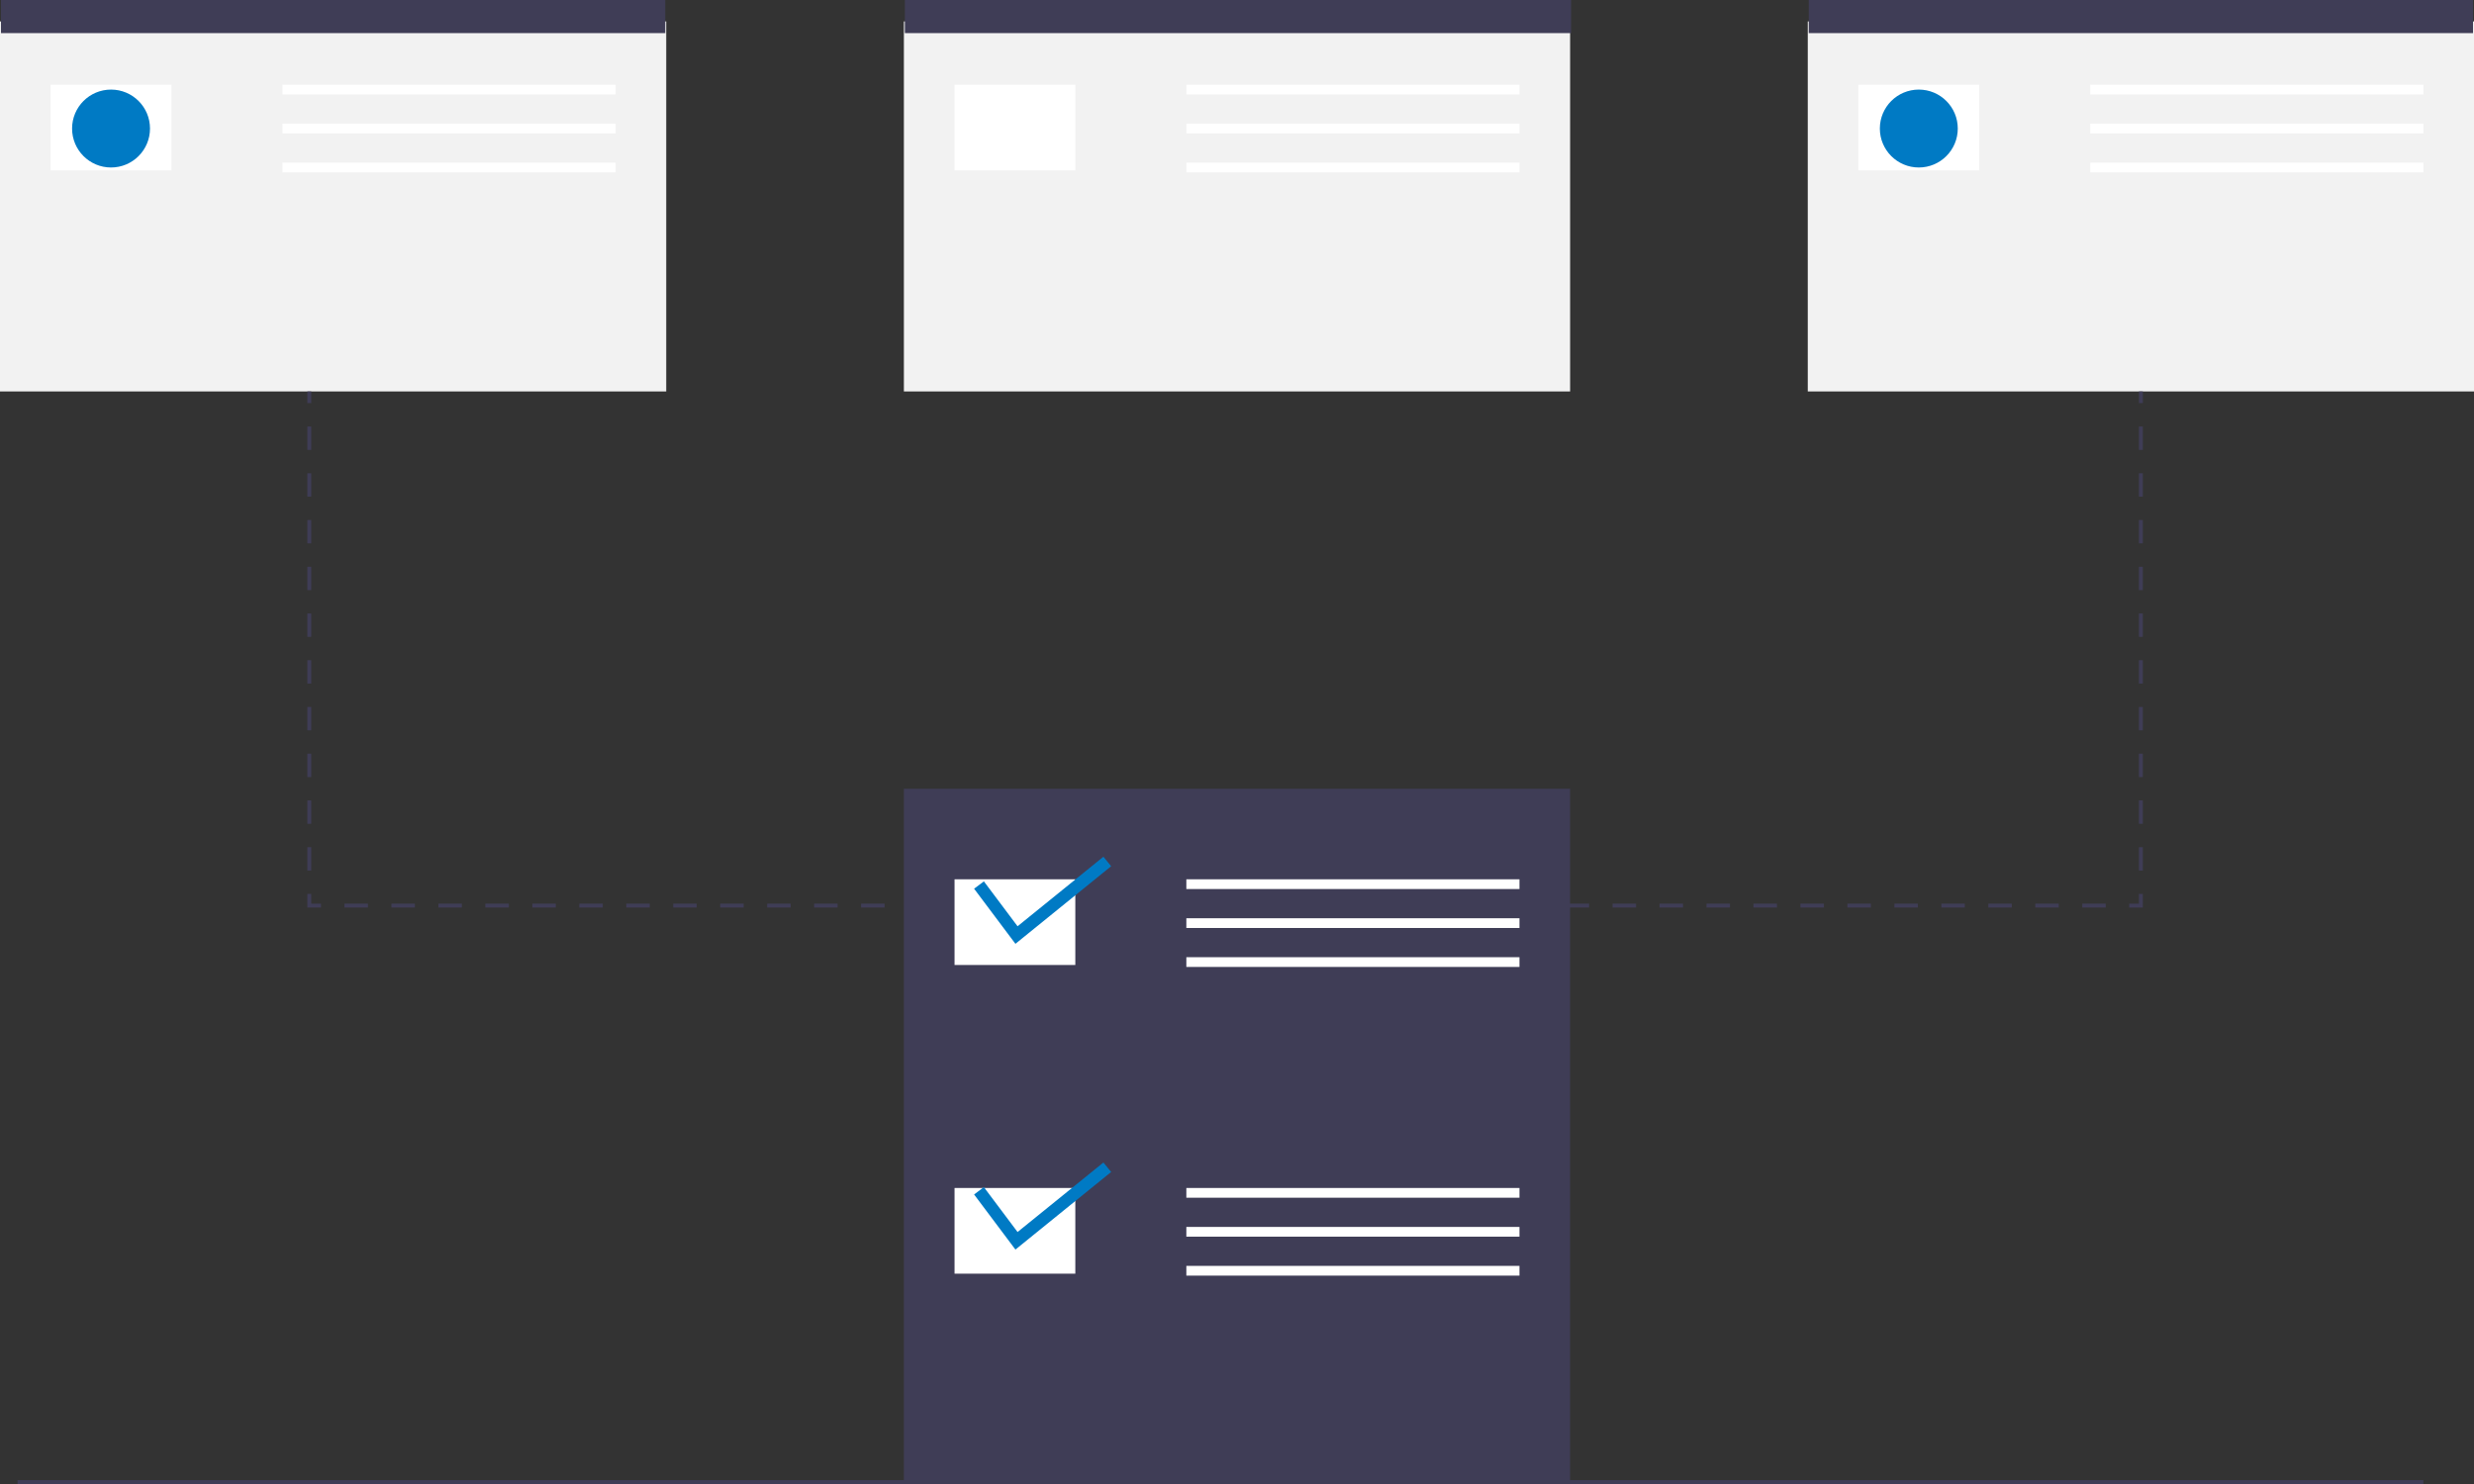 <?xml version="1.0" encoding="UTF-8" standalone="no"?> <svg xmlns="http://www.w3.org/2000/svg" xmlns:xlink="http://www.w3.org/1999/xlink" xmlns:serif="http://www.serif.com/" width="100%" height="100%" viewBox="0 0 4250 2550" version="1.1" xml:space="preserve" style="fill-rule:evenodd;clip-rule:evenodd;stroke-linejoin:round;stroke-miterlimit:2;"><rect x="0" y="0" width="4250" height="2550" fill="#333333" stroke="none"/><g><rect x="0" y="36.811" width="1144.49" height="635.827" style="fill:#f2f2f2;"></rect><rect x="1552.76" y="36.811" width="1144.49" height="635.827" style="fill:#f2f2f2;"></rect><rect x="3105.51" y="36.811" width="1144.49" height="635.827" style="fill:#f2f2f2;"></rect><rect x="1.673" y="0" width="1141.14" height="56.89" style="fill:#3f3d56;"></rect><rect x="1554.43" y="0" width="1144.49" height="56.89" style="fill:#3f3d56;"></rect><rect x="3107.18" y="0" width="1141.14" height="56.89" style="fill:#3f3d56;"></rect><rect x="87.008" y="145.571" width="207.48" height="147.244" style="fill:#fff;"></rect><rect x="485.236" y="145.571" width="572.244" height="16.732" style="fill:#fff;"></rect><rect x="485.236" y="212.5" width="572.244" height="16.732" style="fill:#fff;"></rect><rect x="485.236" y="279.429" width="572.244" height="16.732" style="fill:#fff;"></rect><rect x="1639.76" y="145.571" width="207.48" height="147.244" style="fill:#fff;"></rect><rect x="2037.99" y="145.571" width="572.244" height="16.732" style="fill:#fff;"></rect><rect x="2037.99" y="212.5" width="572.244" height="16.732" style="fill:#fff;"></rect><rect x="2037.99" y="279.429" width="572.244" height="16.732" style="fill:#fff;"></rect><rect x="3192.52" y="145.571" width="207.48" height="147.244" style="fill:#fff;"></rect><rect x="3590.75" y="145.571" width="572.244" height="16.732" style="fill:#fff;"></rect><rect x="3590.75" y="212.5" width="572.244" height="16.732" style="fill:#fff;"></rect><rect x="3590.75" y="279.429" width="572.244" height="16.732" style="fill:#fff;"></rect><circle cx="190.748" cy="220.866" r="66.929" style="fill:#007ac4;"></circle><circle cx="3296.26" cy="220.866" r="66.929" style="fill:#007ac4;"></circle><rect x="527.975" y="672.638" width="6.693" height="20.079" style="fill:#3f3d56;"></rect><path d="M534.668,1495.87l-6.693,0l0,-40.157l6.693,-0l0,40.157Zm0,-80.315l-6.693,0l0,-40.157l6.693,-0l0,40.157Zm0,-80.315l-6.693,0l0,-40.157l6.693,-0l0,40.157Zm0,-80.315l-6.693,0l0,-40.157l6.693,-0l0,40.157Zm0,-80.315l-6.693,0l0,-40.157l6.693,-0l0,40.157Zm0,-80.315l-6.693,0l0,-40.157l6.693,-0l0,40.157Zm0,-80.315l-6.693,0l0,-40.157l6.693,-0l0,40.157Zm0,-80.315l-6.693,0l0,-40.157l6.693,-0l0,40.157Zm0,-80.315l-6.693,0l0,-40.157l6.693,-0l0,40.157Zm0,-80.314l-6.693,-0l0,-40.158l6.693,0l0,40.158Z" style="fill:#3f3d56;fill-rule:nonzero;"></path><path d="M551.4,1559.45l-23.425,0l0,-23.425l6.692,0l-0,16.729l16.733,0l0,6.696Z" style="fill:#3f3d56;fill-rule:nonzero;"></path><path d="M3617.34,1559.45l-40.341,-0l0,-6.693l40.341,-0l-0,6.693Zm-80.681,-0l-40.341,-0l0,-6.693l40.341,-0l-0,6.693Zm-80.681,-0l-40.344,-0l-0,-6.693l40.344,-0l-0,6.693Zm-80.685,-0l-40.34,-0l0,-6.693l40.34,-0l0,6.693Zm-80.68,-0l-40.344,-0l-0,-6.693l40.344,-0l-0,6.693Zm-80.685,-0l-40.34,-0l-0,-6.693l40.34,-0l0,6.693Zm-80.681,-0l-40.343,-0l-0,-6.693l40.343,-0l0,6.693Zm-80.684,-0l-40.34,-0l-0,-6.693l40.34,-0l0,6.693Zm-80.681,-0l-40.344,-0l0,-6.693l40.344,-0l0,6.693Zm-80.684,-0l-40.341,-0l0,-6.693l40.341,-0l-0,6.693Zm-80.681,-0l-40.344,-0l0,-6.693l40.344,-0l-0,6.693Zm-80.684,-0l-40.341,-0l0,-6.693l40.341,-0l-0,6.693Zm-80.681,-0l-40.344,-0l-0,-6.693l40.344,-0l-0,6.693Zm-80.685,-0l-40.34,-0l-0,-6.693l40.34,-0l0,6.693Zm-80.681,-0l-40.343,-0l-0,-6.693l40.343,-0l0,6.693Zm-80.684,-0l-40.34,-0l-0,-6.693l40.34,-0l0,6.693Zm-80.681,-0l-40.344,-0l0,-6.693l40.344,-0l0,6.693Zm-80.684,-0l-40.341,-0l0,-6.693l40.341,-0l-0,6.693Zm-80.681,-0l-40.342,-0l-0,-6.693l40.342,-0l-0,6.693Zm-80.683,-0l-40.342,-0l0,-6.693l40.342,-0l0,6.693Zm-80.682,-0l-40.342,-0l-0,-6.693l40.342,-0l-0,6.693Zm-80.683,-0l-40.342,-0l-0,-6.693l40.342,-0l0,6.693Zm-80.683,-0l-40.342,-0l0,-6.693l40.342,-0l0,6.693Zm-80.682,-0l-40.342,-0l-0,-6.693l40.342,-0l-0,6.693Zm-80.683,-0l-40.342,-0l0,-6.693l40.342,-0l0,6.693Zm-80.682,-0l-40.342,-0l-0,-6.693l40.342,-0l-0,6.693Zm-80.683,-0l-40.342,-0l0,-6.693l40.342,-0l0,6.693Zm-80.683,-0l-40.342,-0l0,-6.693l40.342,-0l0,6.693Zm-80.682,-0l-40.342,-0l-0,-6.693l40.342,-0l-0,6.693Zm-80.683,-0l-40.342,-0l0,-6.693l40.342,-0l0,6.693Zm-80.682,-0l-40.343,-0l0,-6.693l40.343,-0l-0,6.693Zm-80.683,-0l-40.341,-0l0,-6.693l40.341,-0l-0,6.693Zm-80.683,-0l-40.34,-0l-0,-6.693l40.34,-0l0,6.693Zm-80.682,-0l-40.341,-0l0,-6.693l40.341,-0l-0,6.693Zm-80.683,-0l-40.34,-0l-0,-6.693l40.34,-0l0,6.693Zm-80.683,-0l-40.34,-0l0,-6.693l40.34,-0l0,6.693Zm-80.682,-0l-40.341,-0l0,-6.693l40.341,-0l-0,6.693Zm-80.683,-0l-40.34,-0l-0,-6.693l40.34,-0l0,6.693Z" style="fill:#3f3d56;fill-rule:nonzero;"></path><path d="M3681.1,1559.45l-23.425,0l0,-6.696l16.729,0l0,-16.729l6.696,0l0,23.425Z" style="fill:#3f3d56;fill-rule:nonzero;"></path><path d="M3681.1,1495.87l-6.693,0l0,-40.157l6.693,-0l0,40.157Zm0,-80.315l-6.693,0l0,-40.157l6.693,-0l0,40.157Zm0,-80.315l-6.693,0l0,-40.157l6.693,-0l0,40.157Zm0,-80.315l-6.693,0l0,-40.157l6.693,-0l0,40.157Zm0,-80.315l-6.693,0l0,-40.157l6.693,-0l0,40.157Zm0,-80.315l-6.693,0l0,-40.157l6.693,-0l0,40.157Zm0,-80.315l-6.693,0l0,-40.157l6.693,-0l0,40.157Zm0,-80.315l-6.693,0l0,-40.157l6.693,-0l0,40.157Zm0,-80.315l-6.693,0l0,-40.157l6.693,-0l0,40.157Zm0,-80.314l-6.693,-0l0,-40.158l6.693,0l0,40.158Z" style="fill:#3f3d56;fill-rule:nonzero;"></path><rect x="3674.41" y="672.638" width="6.693" height="20.079" style="fill:#3f3d56;"></rect><rect x="1552.76" y="1355.32" width="1144.49" height="1191.34" style="fill:#3f3d56;"></rect><rect x="1639.76" y="1510.92" width="207.48" height="147.244" style="fill:#fff;"></rect><rect x="2037.99" y="1510.92" width="572.244" height="16.732" style="fill:#fff;"></rect><rect x="2037.99" y="1577.85" width="572.244" height="16.732" style="fill:#fff;"></rect><rect x="2037.99" y="1644.78" width="572.244" height="16.732" style="fill:#fff;"></rect><rect x="1639.76" y="2041.34" width="207.48" height="147.244" style="fill:#fff;"></rect><rect x="2037.99" y="2041.34" width="572.244" height="16.732" style="fill:#fff;"></rect><rect x="2037.99" y="2108.27" width="572.244" height="16.732" style="fill:#fff;"></rect><rect x="2037.99" y="2175.2" width="572.244" height="16.732" style="fill:#fff;"></rect><path d="M1744.38,1621.79l-71.02,-94.692l16.824,-12.617l57.855,77.142l147.47,-119.438l13.317,16.275l-164.446,133.33Z" style="fill:#007ac4;fill-rule:nonzero;"></path><path d="M1744.38,2147.18l-71.02,-94.691l16.824,-12.617l57.855,77.138l147.47,-119.438l13.317,16.279l-164.446,133.329Z" style="fill:#007ac4;fill-rule:nonzero;"></path><rect x="30.118" y="2543.31" width="4132.87" height="6.693" style="fill:#3f3d56;"></rect></g></svg> 